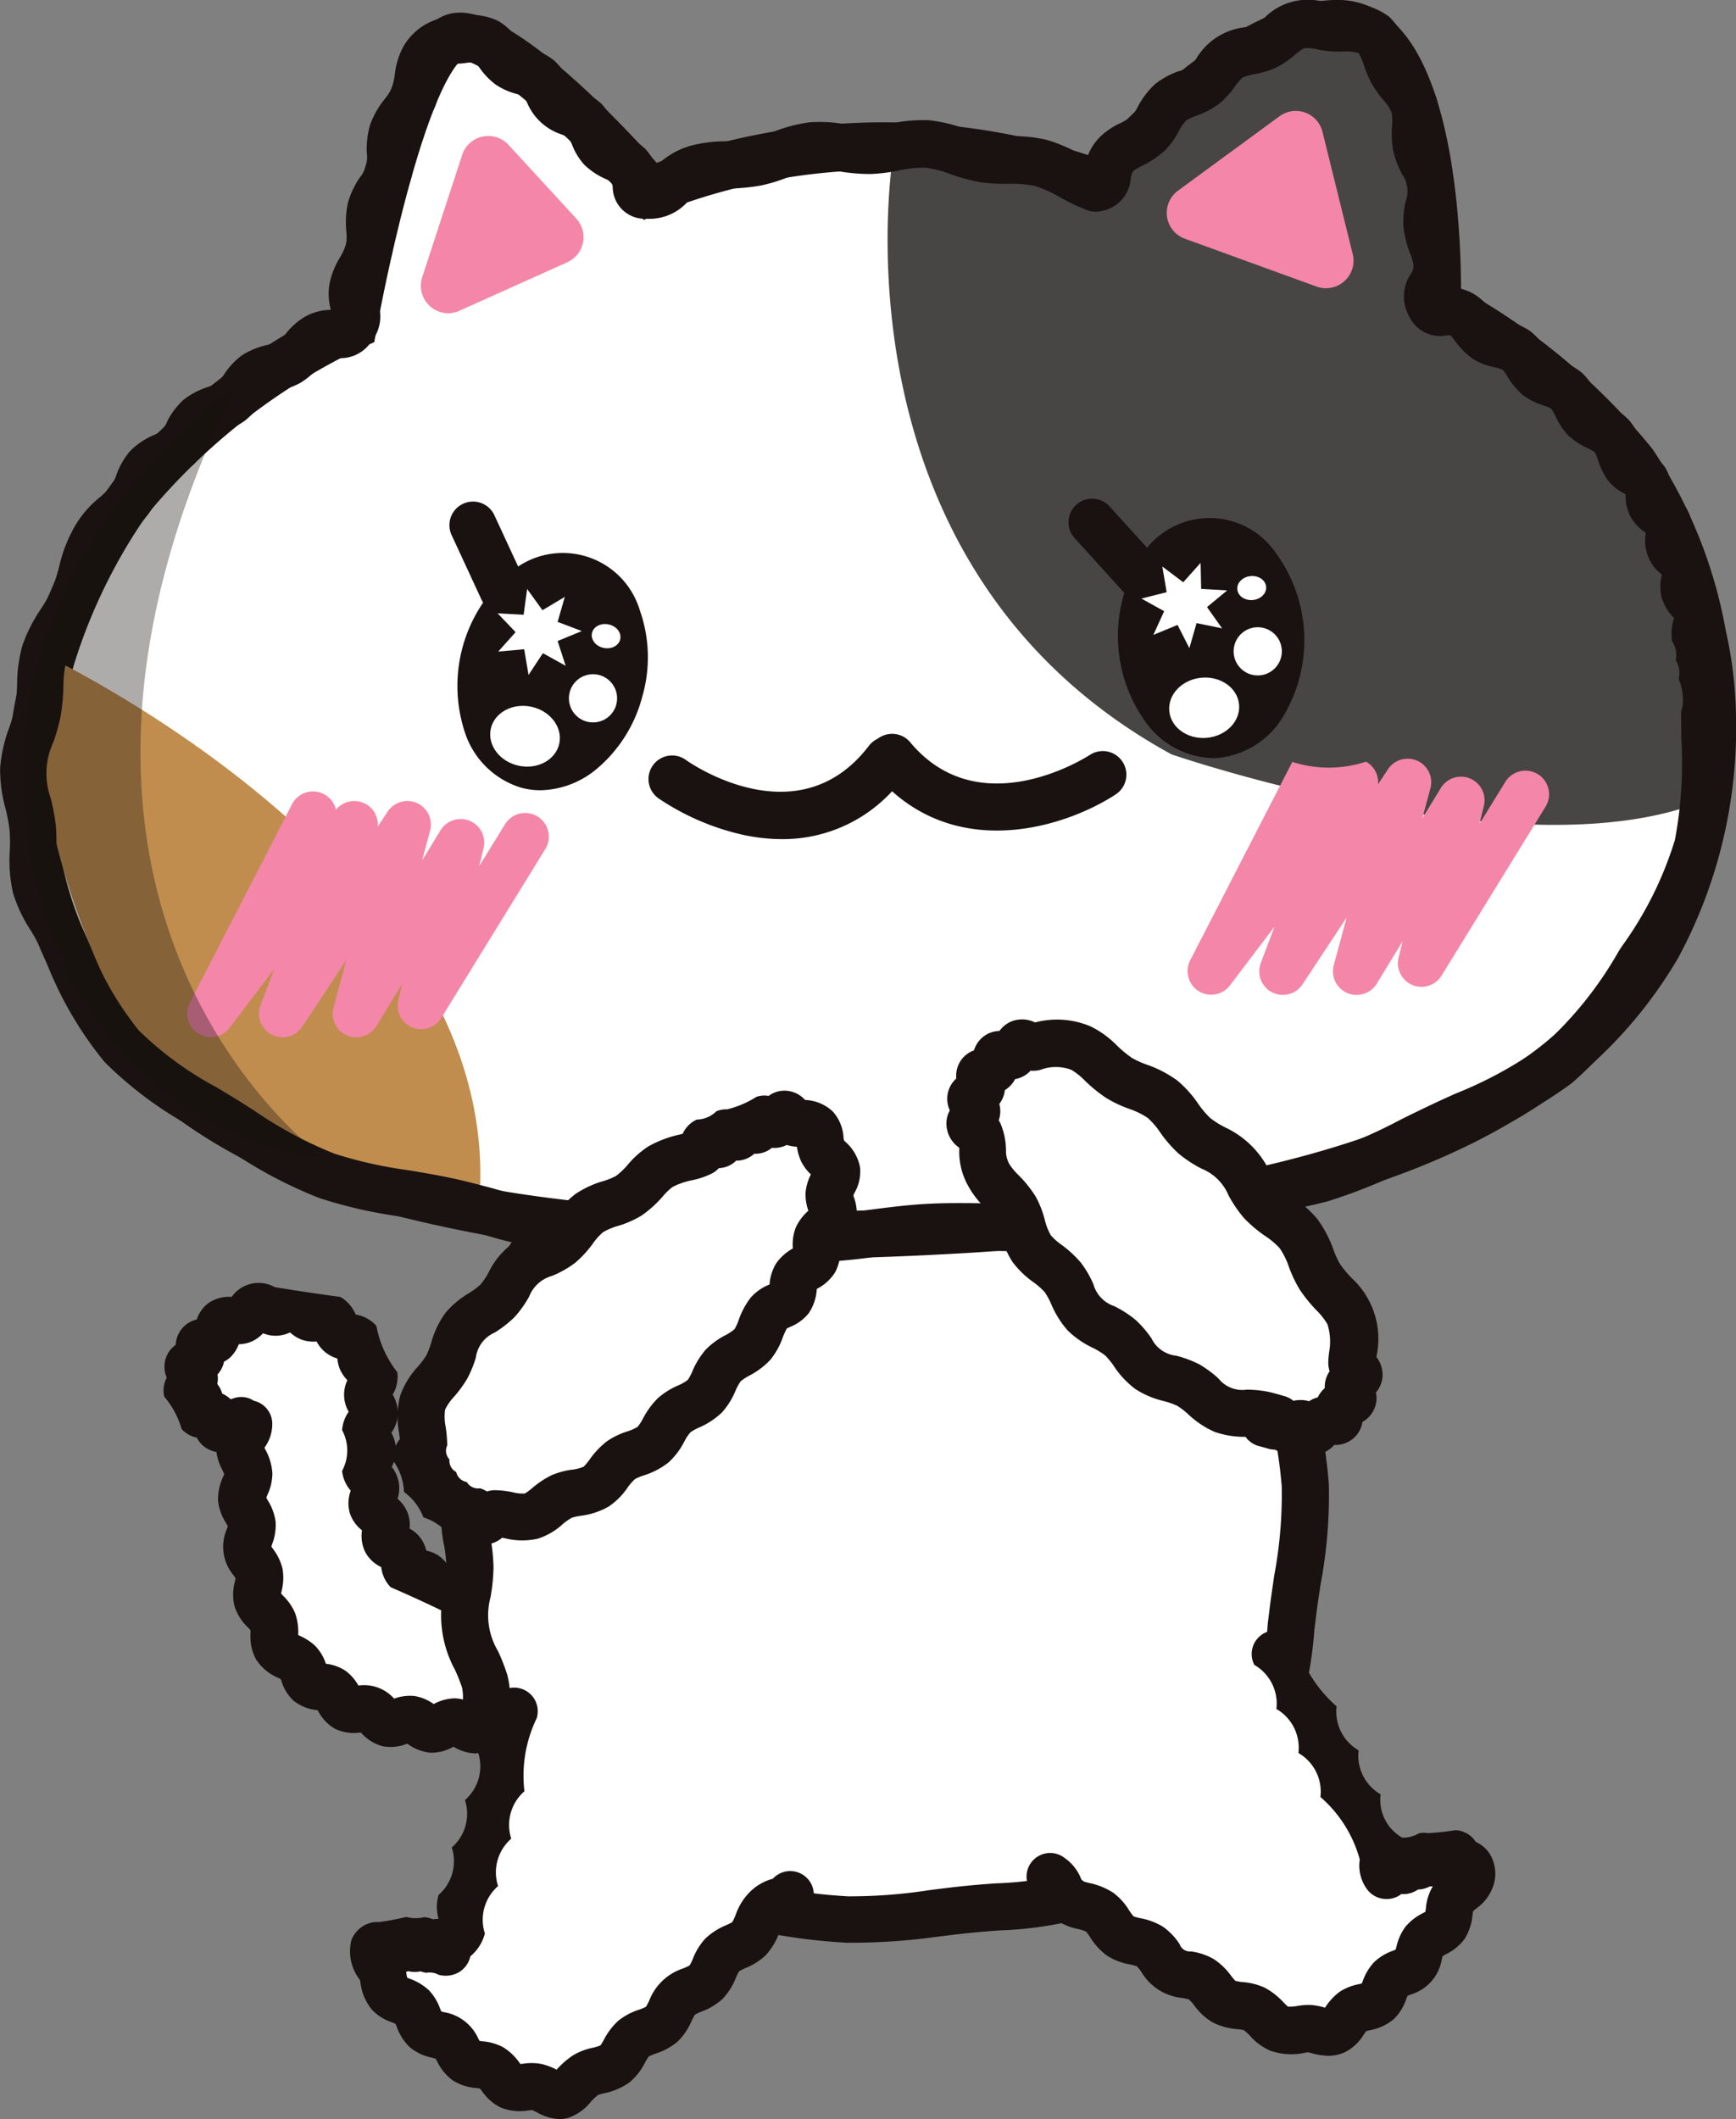 <svg xmlns="http://www.w3.org/2000/svg" width="43.06px" height="52.553px" viewBox="0 0 43.06 52.553"><rect x="0" y="0" width="43.06" height="52.553" fill="#808080" stroke="none"/><defs><style>.a{fill:#fff;}.b,.h{fill:#191210;}.c{fill:#c08d4e;}.d{fill:#474645;}.e{fill:#f486a9;}.f,.g{fill:none;stroke-linecap:round;stroke-linejoin:round;stroke-width:12px;}.f{stroke:#1a1311;}.g{stroke:#191210;}.h{opacity:0.35;}</style></defs><g transform="translate(-50.925 -69.732)"><g transform="translate(54.977 101.534)"><g transform="translate(0.585 0.585)"><path class="a" d="M107.278,409.255c-.208.052-.2-.15-.458-.119-.123.015-.253.222-.413.228-.134,0-.276-.19-.427-.2s-.3.171-.448.147-.235-.244-.375-.285-.338.093-.47.032-.158-.3-.278-.38-.35-.018-.455-.121-.046-.331-.133-.452-.321-.133-.388-.267.043-.362-.011-.5-.292-.23-.333-.371.111-.346.085-.491-.24-.283-.253-.43.177-.318.177-.466-.189-.317-.18-.464.215-.3.225-.446-.175-.318-.174-.465.188-.325.165-.471-.248-.243-.313-.384.023-.359-.077-.479-.336-.076-.457-.171-.133-.335-.267-.407-.344.048-.488,0-.239-.273-.387-.3-.309.16-.459.163-.32-.171-.467-.138-.223.263-.363.325-.358-.035-.484.055-.1.328-.212.44c-.073.075-.284.022-.34.094s.044.272,0,.352-.268.106-.3.193.143.23.139.322-.186.218-.164.31.241.118.287.2-.052.279.012.351.273,0,.347.057.071.282.15.319c.121.057.237-.1.293-.121.01,0,.08.179.089.176s-.04-.192-.031-.195.08.179.09.176-.04-.192-.031-.2.08.179.089.176-.04-.192-.031-.195.081.179.089.176-.039-.192-.031-.195.082.178.089.176c.028-.009.1-.113.1-.1-.013.312-.2.236-.2.622,0,.18.2.388.207.622.007.195-.178.414-.163.635.013.2.225.394.247.607s-.147.436-.117.645.257.38.3.583-.1.457-.045.655.307.344.381.532c.08.2,0,.478.1.649.113.19.391.236.534.371s.144.4.277.507.407.075.551.173.209.366.365.448.406-.021.576.041.286.3.467.339.382-.122.569-.1.334.231.524.242c.173.01.36-.18.55-.178.173,0,.355.2.545.191.174,0,.349-.2.538-.211" transform="translate(-98.498 -401.996)"/></g><path class="b" d="M100.245,407.676a1.151,1.151,0,0,1-.552-.165l-.008,0a1.09,1.09,0,0,1-.561.147,1.131,1.131,0,0,1-.572-.222l0,0-.014,0a1.08,1.08,0,0,1-.6.062,1.1,1.1,0,0,1-.534-.331l-.01-.01h-.016a1.089,1.089,0,0,1-.623-.092,1.077,1.077,0,0,1-.422-.446l-.009-.016h-.007a1.122,1.122,0,0,1-.58-.226,1.086,1.086,0,0,1-.313-.5l-.017-.045-.058-.029a1.223,1.223,0,0,1-.553-.458,1.184,1.184,0,0,1-.139-.626c0-.03,0-.071,0-.1l-.057-.062a1.263,1.263,0,0,1-.34-.536,1.245,1.245,0,0,1,.01-.609c.005-.025.012-.057.016-.083l-.046-.068a1.1,1.1,0,0,1-.169-1.15c.007-.022.016-.049.023-.073-.012-.023-.029-.052-.041-.074a1.256,1.256,0,0,1-.2-.552,1.314,1.314,0,0,1,.127-.6l.026-.064c-.012-.029-.031-.068-.045-.1a1.3,1.3,0,0,1-.148-.448.722.722,0,0,1-.176-.056.653.653,0,0,1-.31-.3.675.675,0,0,1-.378-.215,2.147,2.147,0,0,0-.43-.8.669.669,0,0,1,.061-.472.684.684,0,0,1-.026-.473.657.657,0,0,1,.249-.342.672.672,0,0,1,.521-.628.826.826,0,0,1,.295-.41.9.9,0,0,1,.572-.15.815.815,0,0,1,1.068-.242,54.742,54.742,0,0,0,1.626.242.9.9,0,0,1,.381.437.867.867,0,0,1,.514.282,2.642,2.642,0,0,0,.519,1.149.877.877,0,0,1-.114.555.924.924,0,0,1,.128.51.885.885,0,0,1-.162.437.923.923,0,0,1,.118.435.878.878,0,0,1-.108.408.921.921,0,0,1,.174.383.877.877,0,0,1-.029.41.92.92,0,0,1,.246.34.869.869,0,0,1,.052.4.832.832,0,0,1,.277.24.856.856,0,0,1,.136.306.824.824,0,0,1,.306.125.849.849,0,0,1,.236.248.832.832,0,0,1,.349.023.852.852,0,0,1,.322.184.834.834,0,0,1,.369-.068.865.865,0,0,1,.378.117.8.8,0,0,1,.357-.142.876.876,0,0,1,.576.116.585.585,0,0,1,.1,1.15.774.774,0,0,1-.522-.041.876.876,0,0,1-.471.167.839.839,0,0,1-.48-.144.861.861,0,0,1-.51.085.84.84,0,0,1-.46-.252,33.7,33.7,0,0,0-1.432-.66.845.845,0,0,1-.235-.5.863.863,0,0,1-.4-.379.916.916,0,0,1-.077-.534.891.891,0,0,1-.306-.437.91.91,0,0,1,.026-.545.894.894,0,0,1-.214-.49,1.063,1.063,0,0,0,0-1.012.905.905,0,0,1,.164-.455.84.84,0,0,1-.033-.783.911.911,0,0,1-.176-.253.864.864,0,0,1-.072-.284.879.879,0,0,1-.292-.15.863.863,0,0,1-.223-.273.876.876,0,0,1-.357-.04.866.866,0,0,1-.3-.184.874.874,0,0,1-.34.082.849.849,0,0,1-.332-.061.878.878,0,0,1-.272.2.854.854,0,0,1-.329.072.885.885,0,0,1-.187.3.678.678,0,0,1-.179.132.66.66,0,0,1-.07.19.694.694,0,0,1-.091.127.672.672,0,0,1,.007.13.7.7,0,0,1-.013.108.684.684,0,0,1,.123.238.667.667,0,0,1,.142.083.688.688,0,0,1,.065.056l.018-.006.03-.008.028-.01a.563.563,0,0,1,.5.062.569.569,0,0,1,.078.023.587.587,0,0,1,.379.573.984.984,0,0,1-.193.567l.023.048a1.4,1.4,0,0,1,.173.584,1.266,1.266,0,0,1-.121.534c-.009.022-.021.05-.03.075l.031.056a1.335,1.335,0,0,1,.2.538,1.306,1.306,0,0,1-.084.552l-.021.065.038.055a1.324,1.324,0,0,1,.24.5,1.341,1.341,0,0,1-.026.555c0,.017-.008.037-.011.056l.045.049a1.333,1.333,0,0,1,.3.428,1.421,1.421,0,0,1,.081.522c0,.009,0,.019,0,.029l.044.022a1.42,1.42,0,0,1,.365.236,1.142,1.142,0,0,1,.276.455,1.107,1.107,0,0,1,.479.168,1.14,1.14,0,0,1,.328.372.993.993,0,0,1,.886.325,1.141,1.141,0,0,1,.5-.066,1.121,1.121,0,0,1,.481.2,1.148,1.148,0,0,1,.518-.142h.008a1.116,1.116,0,0,1,.522.159,1.141,1.141,0,0,1,.534-.178.585.585,0,0,1,.1,1.164l-.064.036a1.106,1.106,0,0,1-.54.18Zm-2.161-1.317ZM97.192,406Zm-.644-.441h0Zm-.146-.125Zm-.575-.611Zm4.986-1.424h0Zm-.785-.073Zm-5.744-.027h0Zm.845-.8ZM94.1,402.01h0Zm.918-.628Zm1.491-3.943Zm-.682-.3Z" transform="translate(-92.496 -395.993)"/></g><g transform="translate(61.872 97.031)"><g transform="translate(0.585 0.585)"><path class="a" d="M172.292,355.8c-.315.645-.417.411-.76,1.231-.159.379-.158.9-.348,1.405-.157.417-.5.806-.663,1.287-.145.436-.1.953-.239,1.428-.129.45-.441.865-.552,1.339s-.016.971-.1,1.444-.343.921-.391,1.394.118.972.115,1.443a12.2,12.2,0,0,0-.117,1.443,8.087,8.087,0,0,0,.48,1.363c.086.282,0,.62.114.879s.419.442.558.688.136.6.3.833.5.343.691.555.258.563.465.755.564.238.787.408c.238.182.366.505.6.652.259.161.607.13.85.249.284.138.479.429.724.512a2.612,2.612,0,0,0,.879,0c.877.058,1.912.344,3.031.384a23.756,23.756,0,0,0,3.039-.266,12.555,12.555,0,0,0,3.016-.444,7.787,7.787,0,0,0,2.515-1.694,7.072,7.072,0,0,0,1.908-2.353,11.21,11.21,0,0,0,.6-2.987,16.332,16.332,0,0,0,.3-3.034c-.043-.929-.342-1.917-.515-3.009-.148-.932-.155-1.965-.408-3.025-.221-.93-.673-1.86-.981-2.894" transform="translate(-169.226 -355.79)"/></g><path class="b" d="M173.533,370.667q-.125,0-.25,0a14.419,14.419,0,0,1-1.874-.224c-.422-.07-.821-.137-1.175-.16a1.225,1.225,0,0,0-.145.016,1.874,1.874,0,0,1-.883-.046,1.654,1.654,0,0,1-.56-.362.608.608,0,0,0-.452-.228,1.844,1.844,0,0,1-.684-.228,1.765,1.765,0,0,1-.474-.479.574.574,0,0,0-.39-.3,1.82,1.82,0,0,1-.613-.346,1.777,1.777,0,0,1-.378-.567.575.575,0,0,0-.323-.369,1.8,1.8,0,0,1-.533-.461,1.771,1.771,0,0,1-.258-.638.579.579,0,0,0-.238-.426,1.8,1.8,0,0,1-.425-.567,1.765,1.765,0,0,1-.114-.679,1.236,1.236,0,0,0-.022-.259,4.289,4.289,0,0,0-.177-.446,2.826,2.826,0,0,1-.27-1.993,3.889,3.889,0,0,0,.058-.542,3.7,3.7,0,0,0-.055-.538,3,3,0,0,1,.178-1.854,2.411,2.411,0,0,0,.193-1.119,3.92,3.92,0,0,1,.075-.9,3.97,3.97,0,0,1,.336-.847,3.348,3.348,0,0,0,.223-.518,3.522,3.522,0,0,0,.094-.6,3.841,3.841,0,0,1,.152-.85,4.132,4.132,0,0,1,.417-.835,3.172,3.172,0,0,0,.253-.473,3.837,3.837,0,0,0,.16-.663,3.621,3.621,0,0,1,.2-.762,2.739,2.739,0,0,1,.523-.878,1.4,1.4,0,0,0,.251-.383.585.585,0,0,1,1.051.513,2.528,2.528,0,0,1-.423.642,1.631,1.631,0,0,0-.323.558,2.8,2.8,0,0,0-.124.518,4.815,4.815,0,0,1-.216.867,4.05,4.05,0,0,1-.347.667,3.15,3.15,0,0,0-.309.6,2.967,2.967,0,0,0-.1.6,4.515,4.515,0,0,1-.134.807,4.252,4.252,0,0,1-.3.713,3,3,0,0,0-.247.6,2.962,2.962,0,0,0-.044.636,3.5,3.5,0,0,1-.261,1.507,1.91,1.91,0,0,0-.123,1.291,4.6,4.6,0,0,1,.068.717,4.829,4.829,0,0,1-.072.711,1.735,1.735,0,0,0,.185,1.347,5.172,5.172,0,0,1,.225.574,2.08,2.08,0,0,1,.072.573,1.189,1.189,0,0,0,.02.247,1.1,1.1,0,0,0,.174.2,1.985,1.985,0,0,1,.355.433,2.078,2.078,0,0,1,.194.544,1.186,1.186,0,0,0,.073.237,1.1,1.1,0,0,0,.212.156,1.977,1.977,0,0,1,.441.351,2.064,2.064,0,0,1,.3.5,1.207,1.207,0,0,0,.12.216,1.081,1.081,0,0,0,.242.114,1.951,1.951,0,0,1,.5.258,2.084,2.084,0,0,1,.4.435,1.238,1.238,0,0,0,.154.185,1.049,1.049,0,0,0,.271.069,1.919,1.919,0,0,1,.526.15,2.221,2.221,0,0,1,.489.348,1.384,1.384,0,0,0,.173.138.9.9,0,0,0,.345-.008,1.847,1.847,0,0,1,.378-.024c.412.027.839.1,1.29.174a13.313,13.313,0,0,0,1.723.209,12.755,12.755,0,0,0,2.012-.152c.309-.039.629-.08.949-.111.232-.023.467-.041.694-.058a8.4,8.4,0,0,0,2.182-.354,7.275,7.275,0,0,0,2.32-1.577,6.583,6.583,0,0,0,1.766-2.157,8.654,8.654,0,0,0,.492-2.357c.019-.154.038-.31.058-.468.03-.233.066-.465.1-.71a10.839,10.839,0,0,0,.188-2.222,11.321,11.321,0,0,0-.274-1.723c-.082-.391-.167-.8-.234-1.221-.06-.375-.1-.75-.134-1.147a13.46,13.46,0,0,0-.265-1.835,12.875,12.875,0,0,0-.5-1.5c-.163-.434-.332-.882-.474-1.36a.585.585,0,0,1,1.121-.334c.13.438.292.867.448,1.282a13.735,13.735,0,0,1,.541,1.643,14.362,14.362,0,0,1,.291,1.993c.037.379.071.737.125,1.076.063.4.145.788.224,1.165a12.149,12.149,0,0,1,.3,1.909,11.937,11.937,0,0,1-.2,2.457c-.037.237-.072.461-.1.679-.02.156-.039.31-.058.461a9.569,9.569,0,0,1-.583,2.688,7.628,7.628,0,0,1-2.05,2.55,8.379,8.379,0,0,1-2.71,1.811,9.387,9.387,0,0,1-2.488.419c-.221.017-.449.034-.669.056-.3.03-.614.069-.916.108A15.658,15.658,0,0,1,173.533,370.667Z" transform="translate(-163.227 -349.787)"/></g><g transform="translate(59.588 110.175)"><g transform="translate(16.814)"><g transform="translate(0.585 0.585)"><path class="a" d="M318.293,496.154c.3.226.116.33.494.6.176.127.5.116.728.278.192.135.29.44.51.59.2.137.52.117.735.26s.313.439.527.575.531.1.744.234.34.43.553.55c.229.129.544.077.758.184.245.123.4.406.609.489a1.987,1.987,0,0,0,.768,0c.182.011.42.147.638.05.173-.077.259-.353.445-.483.162-.113.447-.09.611-.233s.173-.419.323-.571.431-.168.569-.324.124-.444.25-.606.415-.223.529-.388c.127-.184.075-.465.17-.632.12-.21.389-.322.445-.485.1-.3-.019-.438-.215-.46-.062-.007-.109-.206-.171-.209s-.127.192-.188.194-.137-.189-.2-.183-.1.207-.162.216-.159-.171-.219-.158-.078.217-.136.233-.178-.153-.234-.135-.059.225-.112.245-.2-.132-.246-.111c-.107.047-.16.3-.211.222-.166-.255.032-.369-.1-.642s-.311-.185-.447-.458.038-.36-.1-.633-.311-.186-.447-.458.038-.36-.1-.633-.311-.186-.447-.459.038-.36-.1-.633-.311-.186-.448-.459.038-.36-.1-.634-.311-.186-.448-.459" transform="translate(-318.293 -490.635)"/></g><path class="b" d="M319.77,495.173a1.631,1.631,0,0,1-.419-.065l-.082-.02c-.023,0-.071.009-.107.014a1.58,1.58,0,0,1-.839-.056,1.431,1.431,0,0,1-.5-.367,1.033,1.033,0,0,0-.159-.144c-.019-.006-.1-.017-.159-.023a1.619,1.619,0,0,1-.624-.175,1.543,1.543,0,0,1-.447-.418,1.145,1.145,0,0,0-.125-.143,1.583,1.583,0,0,0-.169-.037,1.331,1.331,0,0,1-1.014-.646,1.2,1.2,0,0,0-.111-.141,1.543,1.543,0,0,0-.177-.046,1.553,1.553,0,0,1-.56-.214,1.657,1.657,0,0,1-.428-.469,1.531,1.531,0,0,0-.094-.13,1.12,1.12,0,0,0-.209-.066,1.462,1.462,0,0,1-.518-.212,1.269,1.269,0,0,1-.478-.578l-.007-.017-.018-.014a.585.585,0,1,1,.7-.937,1.135,1.135,0,0,1,.4.5c0,.011.009.021.015.033a.433.433,0,0,0,.058.048c.028.011.091.027.137.038a1.742,1.742,0,0,1,.6.246,1.541,1.541,0,0,1,.384.427,1.239,1.239,0,0,0,.116.156,1.464,1.464,0,0,0,.162.043,1.632,1.632,0,0,1,.569.215,1.592,1.592,0,0,1,.408.428.267.267,0,0,0,.284.181,1.6,1.6,0,0,1,.559.188,1.637,1.637,0,0,1,.432.414,1.427,1.427,0,0,0,.11.129,1.357,1.357,0,0,0,.187.031,1.591,1.591,0,0,1,.542.139,1.761,1.761,0,0,1,.468.368c.032.033.079.08.106.1a.89.89,0,0,0,.231-.016,1.67,1.67,0,0,1,.344-.024,1.577,1.577,0,0,1,.305.056l.043.011,0-.006a1.473,1.473,0,0,1,.36-.389,1.322,1.322,0,0,1,.48-.189l.068-.016.021-.052a1.348,1.348,0,0,1,.285-.478,1.323,1.323,0,0,1,.473-.285l.061-.025c.006-.022.013-.046.018-.065a1.316,1.316,0,0,1,.223-.5,1.355,1.355,0,0,1,.447-.346l.051-.028c0-.025.008-.054.01-.077a1.288,1.288,0,0,1,.142-.5q.015-.027.032-.052a.539.539,0,0,1-.075,0,.621.621,0,0,1-.141.056.634.634,0,0,1-.154.022.625.625,0,0,1-.138.072.618.618,0,0,1-.274.039.583.583,0,0,1-.345.124.6.6,0,0,1-.532-.28.985.985,0,0,1-.154-.7,3.147,3.147,0,0,0-.976-1.55,1.107,1.107,0,0,0-.546-1.091,1.108,1.108,0,0,0-.546-1.092,1.109,1.109,0,0,0-.547-1.093.585.585,0,0,1,1.038-.54l.009.006a3.271,3.271,0,0,0,.993,1.562,1.108,1.108,0,0,0,.546,1.091,1.107,1.107,0,0,0,.546,1.091,1.078,1.078,0,0,0,.538,1.075.786.786,0,0,0,.408-.107.6.6,0,0,1,.227-.006,6.039,6.039,0,0,0,.684-.074.638.638,0,0,1,.505.292.811.811,0,0,1,.351.306.947.947,0,0,1,.058.846,1.106,1.106,0,0,1-.38.485c-.03.025-.072.06-.1.085,0,.023-.008.054-.011.078a1.314,1.314,0,0,1-.2.61,1.239,1.239,0,0,1-.463.376l-.078.044c-.007.024-.015.054-.021.077a1.094,1.094,0,0,1-.773.878l-.076.031c-.011.024-.023.056-.033.08a1.239,1.239,0,0,1-.325.512,1.29,1.29,0,0,1-.585.263l-.081.02c-.019.024-.046.062-.065.089a1.151,1.151,0,0,1-.47.437A.994.994,0,0,1,319.77,495.173Zm.918-.6Zm-1.914-.6Zm1.8-.529Zm.077-.07Zm.835-.847Zm.681-.872Zm-9.615-.424Zm1.138-.375Zm9.444-1.061h0Z" transform="translate(-312.293 -484.633)"/></g><g transform="translate(0 1.417)"><g transform="translate(0.585 0.585)"><path class="a" d="M156.174,509.7c-.253.28-.337.082-.656.422-.149.158-.183.478-.379.681-.163.169-.479.215-.666.4-.171.173-.212.49-.4.672s-.494.21-.678.385-.236.489-.42.657-.509.195-.7.354-.274.483-.463.629c-.217.168-.536.156-.727.277-.258.163-.412.455-.6.5s-.389-.154-.622-.208c-.185-.043-.445.071-.652-.02-.181-.08-.279-.35-.468-.459s-.457-.048-.633-.168-.227-.4-.392-.525-.453-.111-.608-.245-.186-.427-.329-.567c-.16-.156-.446-.176-.572-.321-.158-.183-.127-.467-.213-.615-.16-.277-.293-.521-.105-.581.06-.019.172.152.232.138s.084-.218.144-.228.15.175.211.168.112-.2.173-.208.129.191.189.192.134-.191.194-.187.109.2.168.211.156-.176.212-.167.094.215.145.227c.114.025.076,0,.111-.086.114-.282.266-.231.348-.525s-.106-.346-.024-.64.27-.242.351-.535-.106-.346-.024-.64.27-.242.351-.535-.106-.346-.024-.64.27-.242.351-.535-.106-.346-.024-.64.27-.242.352-.536-.106-.347-.024-.641" transform="translate(-145.806 -505.166)"/></g><path class="b" d="M145.019,509.858a1.227,1.227,0,0,1-.557-.165c-.038-.019-.092-.046-.125-.059l-.088.009a1.274,1.274,0,0,1-.686-.07,1.209,1.209,0,0,1-.463-.4c-.017-.023-.041-.053-.059-.074l-.08-.011a1.273,1.273,0,0,1-.591-.19,1.259,1.259,0,0,1-.386-.467c-.012-.021-.027-.049-.041-.072l-.081-.022a1.256,1.256,0,0,1-.546-.251,1.284,1.284,0,0,1-.337-.52c-.009-.021-.02-.049-.03-.071-.027-.012-.064-.027-.091-.038a1.2,1.2,0,0,1-.5-.319,1.316,1.316,0,0,1-.277-.656c0-.024-.011-.056-.015-.076a1.147,1.147,0,0,1-.211-.986A.707.707,0,0,1,140.3,505a.617.617,0,0,1,.237-.028,6.193,6.193,0,0,0,.677-.128.9.9,0,0,0,.446.006.615.615,0,0,1,.216.054.6.6,0,0,1,.142-.011,1.053,1.053,0,0,1,0-.595,1.107,1.107,0,0,0,.327-1.176,1.108,1.108,0,0,0,.327-1.176,1.107,1.107,0,0,0,.327-1.176,1.109,1.109,0,0,0,.327-1.177.585.585,0,0,1,1.132.3l0,.01a3.27,3.27,0,0,0-.311,1.825,1.107,1.107,0,0,0-.327,1.175,1.108,1.108,0,0,0-.327,1.176,1.107,1.107,0,0,0-.327,1.175,1.087,1.087,0,0,1-.334.545c-.009.008-.019.017-.028.027a.61.61,0,0,1-.266.38.663.663,0,0,1-.52.073.455.455,0,0,0-.3-.05.63.63,0,0,1-.149-.036.556.556,0,0,1-.152.016.631.631,0,0,1-.15-.02c-.018.006-.036.012-.056.017l.012.06c0,.026.011.059.018.087l.045.018a1.393,1.393,0,0,1,.489.289,1.3,1.3,0,0,1,.282.462c.008.02.018.045.028.067l.061.016a1.134,1.134,0,0,1,.858.659l.031.055.068.009a1.317,1.317,0,0,1,.518.149,1.385,1.385,0,0,1,.4.379l.027.035.068-.007a1.326,1.326,0,0,1,.464.009,1.628,1.628,0,0,1,.365.139,2.121,2.121,0,0,1,.413-.359,1.584,1.584,0,0,1,.482-.184,1.207,1.207,0,0,0,.193-.059,1.571,1.571,0,0,0,.084-.138,1.674,1.674,0,0,1,.363-.477,1.6,1.6,0,0,1,.511-.271,1.337,1.337,0,0,0,.169-.07,1.429,1.429,0,0,0,.082-.154,1.354,1.354,0,0,1,.845-.8,1.432,1.432,0,0,0,.157-.073,1.307,1.307,0,0,0,.082-.166,1.571,1.571,0,0,1,.308-.5,1.681,1.681,0,0,1,.523-.335,1.562,1.562,0,0,0,.143-.071,1.119,1.119,0,0,0,.093-.2,1.478,1.478,0,0,1,.275-.474,1.286,1.286,0,0,1,.624-.4l.013,0,.012-.013a.585.585,0,0,1,.867.785,1.115,1.115,0,0,1-.557.352.349.349,0,0,0-.036.011h0a.445.445,0,0,0-.059.054c-.014.026-.039.086-.057.13a1.711,1.711,0,0,1-.338.569,1.525,1.525,0,0,1-.494.317,1.2,1.2,0,0,0-.175.09,1.417,1.417,0,0,0-.074.152,1.6,1.6,0,0,1-.332.528,1.57,1.57,0,0,1-.521.315,1.173,1.173,0,0,0-.168.08,1.657,1.657,0,0,0-.081.156,1.564,1.564,0,0,1-.345.508,1.586,1.586,0,0,1-.552.3,1.239,1.239,0,0,0-.162.068,1.373,1.373,0,0,0-.1.162,1.5,1.5,0,0,1-.379.481,1.621,1.621,0,0,1-.631.271,1.5,1.5,0,0,0-.147.041,1.3,1.3,0,0,0-.186.175,1.217,1.217,0,0,1-.575.4A.8.8,0,0,1,145.019,509.858Zm-.18-1.12Zm.253-.041Zm-2.025-.736Zm-.082-.056Zm-.875-.674Zm8.43-2.146Zm-.242-1.173Z" transform="translate(-139.802 -499.165)"/></g></g><g transform="translate(50.925 69.732)"><g transform="translate(0.624 0.591)"><path class="a" d="M99.026,92.924c0-.084.193-.171.19-.251s-.2-.156-.208-.236.181-.182.173-.263-.212-.141-.223-.222.17-.191.157-.273-.219-.128-.234-.21.162-.2.147-.278-.222-.123-.239-.206c-.036-.185.113-.415.067-.608s-.282-.323-.335-.511.078-.427.018-.611-.308-.3-.376-.482.039-.435-.038-.61-.338-.271-.425-.44-.015-.44-.114-.6-.374-.218-.488-.367c-.162-.211-.18-.539-.354-.735s-.5-.258-.686-.442-.251-.513-.444-.685-.531-.2-.731-.362c-.215-.172-.308-.488-.511-.636-.228-.166-.558-.157-.762-.291-.25-.165-.373-.471-.567-.586-.425-.253-.654.1-.829-.258-.218-.443.194-.437.173-1.033-.01-.288-.222-.612-.251-.974-.025-.312.136-.664.091-1-.042-.322-.288-.619-.353-.942s.042-.7-.054-1.005c-.1-.331-.405-.566-.549-.84-.167-.317-.214-.705-.444-.9a1.473,1.473,0,0,0-.966-.18,3.135,3.135,0,0,0-.93-.062c-.283.08-.5.376-.784.515-.268.132-.631.116-.893.284s-.4.5-.638.688-.609.234-.834.43c-.242.21-.338.564-.546.763-.246.236-.6.321-.786.513-.385.405-.076.773-.529.843-.458-.168-.9-.5-1.347-.617-.472-.125-.978-.033-1.432-.108-.483-.08-.932-.328-1.39-.362-.492-.036-.972.148-1.427.156-.5.009-.985-.154-1.432-.106a13.473,13.473,0,0,0-1.378.4c-.529.1-1.039.033-1.428.147-.851.25-.6.668-1.311.668-.386,0-.127-.391-.446-.736-.152-.164-.473-.22-.672-.425-.169-.174-.214-.5-.406-.685s-.5-.214-.694-.39-.257-.494-.451-.657-.528-.18-.727-.324c-.227-.164-.343-.471-.547-.579a1.424,1.424,0,0,0-.773-.046.906.906,0,0,0-.8.462,9.682,9.682,0,0,0-.257.968c-.116.284-.411.528-.518.854-.1.3-.008.677-.1,1s-.362.586-.44.9c-.083.33.03.7-.038,1-.08.354-.341.638-.4.917-.121.583.274.642-.014,1.039-.257.355-.427-.012-.91.25-.22.119-.38.434-.663.607-.231.141-.584.136-.843.312-.23.157-.355.486-.6.671-.225.171-.577.2-.806.4s-.305.526-.521.733-.553.273-.753.492-.237.563-.42.8c-.451.573-.514.34-.953,1.115-.207.366-.26.892-.479,1.391a11.926,11.926,0,0,0-.695,1.3,13.5,13.5,0,0,0-.164,1.462,10.462,10.462,0,0,0-.362,1.426,10.567,10.567,0,0,0,.233,1.452,9.126,9.126,0,0,0,.07,1.469,10.318,10.318,0,0,0,.664,1.313,9.38,9.38,0,0,0,1.469,2.63,10.8,10.8,0,0,0,2.451,1.758,14.334,14.334,0,0,0,2.641,1.462,23.28,23.28,0,0,0,2.959.623,29.682,29.682,0,0,0,2.95.663c.955.107,1.973-.012,3.025.033.966.041,1.969.251,3.015.242.972-.009,1.972-.234,3.013-.285,1.121-.055,2.22.06,3.263-.046,1.124-.114,2.175-.452,3.2-.632,1.121-.2,2.225-.245,3.219-.528a20,20,0,0,0,2.987-1.3,14.065,14.065,0,0,0,2.877-1.526A9.982,9.982,0,0,0,97.4,99.08a9.752,9.752,0,0,0,1.45-2.9A13.679,13.679,0,0,0,99.026,92.924Z" transform="translate(-57.326 -75.791)"/></g><path class="b" d="M72.124,100.948a35.937,35.937,0,0,1-10.8-1.362c-3.824-1.22-6.415-3.328-7.7-6.266a10.756,10.756,0,0,1-.1-8.08A13.735,13.735,0,0,1,55.391,81.7a16.487,16.487,0,0,1,5.453-4.3c.112-.589.387-1.952.766-3.335.967-3.536,1.754-4.016,2.4-4.02h.006c1.377,0,3.816,2.544,4.874,3.726a16.244,16.244,0,0,1,10.789-.163,20.183,20.183,0,0,1,1.8-1.765c1.657-1.423,3.12-2.129,4.344-2.112a2.014,2.014,0,0,1,1.453.663c1.433,1.493,1.562,5.252,1.564,6.5a16.062,16.062,0,0,1,4.749,3.973,11.8,11.8,0,0,1,1.82,4.513,10.131,10.131,0,0,1,.251,2.069h0a12.015,12.015,0,0,1-1.426,6.025,11.1,11.1,0,0,1-4.1,4.06c-3.216,1.913-7.905,3-14.334,3.314Q73.872,100.948,72.124,100.948ZM64.05,71.219c-.106.077-.631.584-1.379,3.407-.44,1.659-.728,3.266-.731,3.282l-.055.309-.287.125a15.589,15.589,0,0,0-5.287,4.081c-.039.05-3.939,5.133-1.621,10.428,1.162,2.654,3.447,4.492,6.986,5.621,3.484,1.111,8.085,1.508,14.067,1.213,6.233-.307,10.745-1.338,13.794-3.151a9.713,9.713,0,0,0,4.952-9.075h0a9.038,9.038,0,0,0-.228-1.848,10.3,10.3,0,0,0-1.6-4.027,15.245,15.245,0,0,0-4.668-3.81l-.333-.165.008-.372c.029-1.289-.135-4.885-1.235-6.03a.863.863,0,0,0-.629-.3h-.034c-1.9,0-4.584,2.714-5.464,3.767l-.264.315-.386-.141A15.1,15.1,0,0,0,68.972,75l-.4.187-.289-.332C66.779,73.13,64.746,71.284,64.05,71.219Z" transform="translate(-52.601 -69.732)"/><path class="c" d="M60.789,236.044s11.73,5.493,10.819,13.826a14.818,14.818,0,0,0-4.077-1s-3.282-1.341-4.087-2.646S60.191,240.32,60.789,236.044Z" transform="translate(-59.744 -219.833)"/><path class="d" d="M276.933,81.632s-1.721,10.16,6.9,14.877c0,0,8.752,3.016,13.255,1.129l.257-1.87s-.953-6.705-5.009-9.2c-2.028-1.25-2.142-1.394-1.749-1.227s1.294.648,1.294.648l-1.687-.815s-.645-5.844-1.259-6.305-3.938-.345-6.57,3.515A7.317,7.317,0,0,0,276.933,81.632Z" transform="translate(-254.777 -77.802)"/><path class="b" d="M70.919,101.072a15.3,15.3,0,0,1-1.765-.132c-.42-.048-.817-.094-1.2-.11-.425-.018-.858-.008-1.276,0a10.278,10.278,0,0,1-3.8-.462c-.347-.092-.675-.18-1-.248-.342-.072-.689-.13-1.025-.186a11.446,11.446,0,0,1-2.012-.46,11.084,11.084,0,0,1-2.235-1.19c-.173-.11-.344-.22-.514-.324-.13-.08-.259-.158-.389-.236a9.368,9.368,0,0,1-2.19-1.629,9.1,9.1,0,0,1-1.479-2.576l-.092-.211a4.477,4.477,0,0,0-.261-.479,3.558,3.558,0,0,1-.433-.919,3.66,3.66,0,0,1-.08-1.059,4.072,4.072,0,0,0-.006-.5,4.431,4.431,0,0,0-.1-.534,3.611,3.611,0,0,1-.134-1.005,3.719,3.719,0,0,1,.229-1.011,3.916,3.916,0,0,0,.142-.494,4.3,4.3,0,0,0,.05-.569,3.691,3.691,0,0,1,.131-.962,3.884,3.884,0,0,1,.465-.918,3.6,3.6,0,0,0,.251-.439,4.635,4.635,0,0,0,.2-.617,3.6,3.6,0,0,1,.3-.828,2.586,2.586,0,0,1,.676-.853,1.86,1.86,0,0,0,.326-.335,1.225,1.225,0,0,0,.114-.241,1.852,1.852,0,0,1,.334-.587,1.881,1.881,0,0,1,.562-.391.571.571,0,0,0,.366-.355,1.857,1.857,0,0,1,.4-.529,1.9,1.9,0,0,1,.606-.32,1.241,1.241,0,0,0,.226-.1,1.22,1.22,0,0,0,.18-.217,1.836,1.836,0,0,1,.443-.471,1.951,1.951,0,0,1,.65-.261,1.316,1.316,0,0,0,.217-.067,1.252,1.252,0,0,0,.233-.225,1.705,1.705,0,0,1,.456-.4,1.343,1.343,0,0,1,.646-.173,1.476,1.476,0,0,1-.017-.72,2.06,2.06,0,0,1,.24-.574,1.545,1.545,0,0,0,.161-.355,1.42,1.42,0,0,0,0-.3,2.308,2.308,0,0,1,.04-.707,2.2,2.2,0,0,1,.289-.618.817.817,0,0,0,.179-.631,2.156,2.156,0,0,1,.082-.685,2.257,2.257,0,0,1,.368-.645,1.506,1.506,0,0,0,.163-.248,1.8,1.8,0,0,0,.083-.361,1.85,1.85,0,0,1,.216-.692,1.49,1.49,0,0,1,1.3-.741c.021,0,.072-.006.113-.011a1.528,1.528,0,0,1,.937.125,1.439,1.439,0,0,1,.471.45,1.079,1.079,0,0,0,.146.173,1.436,1.436,0,0,0,.165.058,1.642,1.642,0,0,1,.594.291,1.583,1.583,0,0,1,.372.507,1.177,1.177,0,0,0,.1.168,1.241,1.241,0,0,0,.176.083,1.6,1.6,0,0,1,.53.319,1.654,1.654,0,0,1,.343.542,1.274,1.274,0,0,0,.079.159,1.1,1.1,0,0,0,.2.111,1.507,1.507,0,0,1,.475.318,1.247,1.247,0,0,1,.26.425,1.933,1.933,0,0,1,.9-.521,3.427,3.427,0,0,1,.835-.1,4.255,4.255,0,0,0,.645-.058,3.263,3.263,0,0,0,.47-.152,3.859,3.859,0,0,1,.958-.261,3.612,3.612,0,0,1,.9.05,3.874,3.874,0,0,0,.583.054,3.412,3.412,0,0,0,.515-.069,3.8,3.8,0,0,1,.965-.086,3.622,3.622,0,0,1,.895.214,3.76,3.76,0,0,0,.548.154,3.48,3.48,0,0,0,.523.027,3.754,3.754,0,0,1,.962.093,4.084,4.084,0,0,1,.87.379l.122.065a1.384,1.384,0,0,1,.311-.508,1.846,1.846,0,0,1,.511-.35,1.372,1.372,0,0,0,.293-.182,1.31,1.31,0,0,0,.142-.219,2.056,2.056,0,0,1,.426-.564,1.977,1.977,0,0,1,.594-.326.69.69,0,0,0,.452-.342,1.609,1.609,0,0,1,1.181-.746,1.407,1.407,0,0,0,.264-.071,1.483,1.483,0,0,0,.235-.171,1.509,1.509,0,0,1,1.506-.376,1.726,1.726,0,0,0,.241.034h.154a1.69,1.69,0,0,1,1.181.319,1.728,1.728,0,0,1,.466.786,2.36,2.36,0,0,0,.117.288,1.734,1.734,0,0,0,.168.229,2.146,2.146,0,0,1,.422.708,2.074,2.074,0,0,1,.062.732,1.589,1.589,0,0,0,.006.332,1.556,1.556,0,0,0,.126.307,2.176,2.176,0,0,1,.234.675,2.267,2.267,0,0,1-.049.728,1.477,1.477,0,0,0-.039.3,1.625,1.625,0,0,0,.1.375,2.067,2.067,0,0,1,.148.625,1.475,1.475,0,0,1-.109.638,1.263,1.263,0,0,1,.479.171,1.523,1.523,0,0,1,.416.406,1.02,1.02,0,0,0,.174.195,1.611,1.611,0,0,0,.167.048,1.736,1.736,0,0,1,.617.258,1.61,1.61,0,0,1,.4.472,1.083,1.083,0,0,0,.13.181,1.278,1.278,0,0,0,.177.073,1.666,1.666,0,0,1,.576.309,1.625,1.625,0,0,1,.363.522,1.147,1.147,0,0,0,.1.185,1.211,1.211,0,0,0,.174.1,1.641,1.641,0,0,1,.537.373,1.621,1.621,0,0,1,.3.574c.018.052.044.126.065.168l.06.034a1.182,1.182,0,0,1,.475.407,1.163,1.163,0,0,1,.147.584c0,.013,0,.03,0,.045l.031.024a1.022,1.022,0,0,1,.465,1.05l0,.04.028.027a1.025,1.025,0,0,1,.355,1.082l-.006.035.026.03a1.182,1.182,0,0,1,.3.508,1.08,1.08,0,0,1-.009.5.649.649,0,0,1,.184.605,2.472,2.472,0,0,0,.164.772.771.771,0,0,0,.038.539.669.669,0,0,1-.188.485q0,.191,0,.378a10.992,10.992,0,0,1-.195,2.8,9.882,9.882,0,0,1-1.469,2.992L92.057,94a10.32,10.32,0,0,1-2.145,2.627,10.9,10.9,0,0,1-2.405,1.331c-.2.088-.393.177-.59.269-.235.109-.469.225-.717.348a13.729,13.729,0,0,1-2.356.986,14.038,14.038,0,0,1-2.076.37c-.394.05-.8.1-1.2.172-.382.067-.767.157-1.175.252a16.258,16.258,0,0,1-2.067.386,16.071,16.071,0,0,1-1.877.041c-.464-.008-.945-.016-1.415.007-.453.022-.913.081-1.357.138a14.352,14.352,0,0,1-1.679.148Zm-3.483-1.422c.186,0,.373,0,.563.011.43.018.866.068,1.288.117a13.856,13.856,0,0,0,1.7.124,13.268,13.268,0,0,0,1.541-.139c.467-.06.95-.122,1.448-.146s1.01-.016,1.493-.008a14.825,14.825,0,0,0,1.739-.035,15.35,15.35,0,0,0,1.92-.362c.405-.094.825-.192,1.238-.265s.849-.128,1.257-.18a12.983,12.983,0,0,0,1.9-.334,12.83,12.83,0,0,0,2.158-.909c.243-.121.5-.245.743-.361.2-.094.4-.185.6-.275a10.063,10.063,0,0,0,2.155-1.178,9.3,9.3,0,0,0,1.892-2.347l.081-.126a8.978,8.978,0,0,0,1.317-2.64,10.173,10.173,0,0,0,.16-2.5c0-.2-.005-.4-.006-.6a.643.643,0,0,1,.04-.227,1.413,1.413,0,0,0-.1-.67.583.583,0,0,0-.073-.458.621.621,0,0,0-.09-.474,1.2,1.2,0,0,1,.042-.55l.007-.026-.014-.015a1.218,1.218,0,0,1-.292-.482,1.2,1.2,0,0,1,0-.557l0-.023-.016-.015a1.052,1.052,0,0,1-.381-1l0-.019-.018-.014a1.214,1.214,0,0,1-.367-.4,1.239,1.239,0,0,1-.118-.538s0-.007,0-.01l-.016-.009a1.223,1.223,0,0,1-.412-.323,1.774,1.774,0,0,1-.255-.518,1.176,1.176,0,0,0-.076-.188,1.367,1.367,0,0,0-.177-.1,1.732,1.732,0,0,1-.48-.316,1.772,1.772,0,0,1-.326-.492,1.209,1.209,0,0,0-.1-.174,1.279,1.279,0,0,0-.193-.079,1.7,1.7,0,0,1-.512-.26,1.784,1.784,0,0,1-.385-.466,1.284,1.284,0,0,0-.109-.157,1.183,1.183,0,0,0-.213-.066,1.653,1.653,0,0,1-.521-.2,1.918,1.918,0,0,1-.455-.455c-.033-.043-.078-.1-.1-.124s-.036-.013-.119-.006a.853.853,0,0,1-.923-.489,1,1,0,0,1,.045-1.035.344.344,0,0,0,.068-.236,1.447,1.447,0,0,0-.081-.273,2.588,2.588,0,0,1-.168-.675,2.285,2.285,0,0,1,.055-.612.729.729,0,0,0-.088-.679,2.434,2.434,0,0,1-.22-.584,2.479,2.479,0,0,1-.029-.614,1.315,1.315,0,0,0-.01-.333,1.239,1.239,0,0,0-.216-.324,2.592,2.592,0,0,1-.292-.419,3.308,3.308,0,0,1-.183-.439,1.409,1.409,0,0,0-.126-.293,1.164,1.164,0,0,0-.413-.037c-.06,0-.121,0-.181,0a2.593,2.593,0,0,1-.432-.053,1.041,1.041,0,0,0-.328-.031,1.244,1.244,0,0,0-.226.162,2.361,2.361,0,0,1-.46.316,2.208,2.208,0,0,1-.538.165,1.165,1.165,0,0,0-.3.086,1.18,1.18,0,0,0-.192.221,2.151,2.151,0,0,1-.407.44,2.211,2.211,0,0,1-.548.285,1.218,1.218,0,0,0-.259.122,1.194,1.194,0,0,0-.178.262,2.033,2.033,0,0,1-.347.481,2.324,2.324,0,0,1-.561.375,1.46,1.46,0,0,0-.206.12c-.051.054-.059.087-.079.2a.883.883,0,0,1-.783.813.585.585,0,0,1-.291-.029,5.367,5.367,0,0,1-.677-.32,3.23,3.23,0,0,0-.619-.281,2.788,2.788,0,0,0-.669-.054,4.384,4.384,0,0,1-.71-.043,4.751,4.751,0,0,1-.726-.2,2.732,2.732,0,0,0-.61-.157,2.8,2.8,0,0,0-.672.07,4.313,4.313,0,0,1-.7.087,4.816,4.816,0,0,1-.768-.065,2.73,2.73,0,0,0-.613-.045,2.864,2.864,0,0,0-.672.193,4.144,4.144,0,0,1-.655.2,5.245,5.245,0,0,1-.824.079,2.624,2.624,0,0,0-.552.055.809.809,0,0,0-.437.258,1.277,1.277,0,0,1-1.038.434h0a.793.793,0,0,1-.832-.774.357.357,0,0,0-.035-.14c-.028-.018-.089-.047-.135-.07a1.8,1.8,0,0,1-.536-.356,1.6,1.6,0,0,1-.3-.49,1.1,1.1,0,0,0-.095-.185,1.554,1.554,0,0,0-.165-.075,1.4,1.4,0,0,1-.855-.783,1.2,1.2,0,0,0-.1-.163,1.483,1.483,0,0,0-.186-.066,1.663,1.663,0,0,1-.5-.228,1.858,1.858,0,0,1-.4-.419c-.029-.039-.071-.1-.1-.122a.843.843,0,0,0-.238.008,2.141,2.141,0,0,1-.244.019.325.325,0,0,0-.307.183,1.538,1.538,0,0,0-.059.272,2.783,2.783,0,0,1-.154.611,2.31,2.31,0,0,1-.308.5.719.719,0,0,0-.219.638,1.9,1.9,0,0,1-.351,1.235.749.749,0,0,0-.159.65,2.214,2.214,0,0,1-.029.629,2.509,2.509,0,0,1-.276.658,1.484,1.484,0,0,0-.12.248.357.357,0,0,0,.025.248.988.988,0,0,1-.138,1.015.916.916,0,0,1-.929.4.212.212,0,0,0-.176.025,1.7,1.7,0,0,0-.14.147,2.2,2.2,0,0,1-.5.444,1.881,1.881,0,0,1-.538.2,1.094,1.094,0,0,0-.281.095,1.249,1.249,0,0,0-.154.19,2.074,2.074,0,0,1-.42.463,1.937,1.937,0,0,1-.528.264,1.116,1.116,0,0,0-.253.114,1.186,1.186,0,0,0-.139.215,2.055,2.055,0,0,1-.356.494,2,2,0,0,1-.494.325,1.131,1.131,0,0,0-.233.14,1.171,1.171,0,0,0-.112.236,2.061,2.061,0,0,1-.28.527,3.017,3.017,0,0,1-.5.512,1.49,1.49,0,0,0-.406.53,2.789,2.789,0,0,0-.194.563,5.6,5.6,0,0,1-.258.774,4.5,4.5,0,0,1-.334.595,2.892,2.892,0,0,0-.338.643,2.814,2.814,0,0,0-.078.665,5.225,5.225,0,0,1-.068.728,4.827,4.827,0,0,1-.182.651,1.817,1.817,0,0,0-.066,1.382,5.363,5.363,0,0,1,.127.68,4.958,4.958,0,0,1,.011.651,1.775,1.775,0,0,0,.348,1.346,5.406,5.406,0,0,1,.328.61l.093.213a8.1,8.1,0,0,0,1.274,2.259,8.385,8.385,0,0,0,1.926,1.412l.4.24c.176.108.353.221.532.335a10.175,10.175,0,0,0,2,1.075,10.583,10.583,0,0,0,1.808.406c.348.058.707.118,1.073.195s.712.17,1.059.262a12.629,12.629,0,0,0,1.836.392,12.309,12.309,0,0,0,1.632.031C66.9,99.656,67.167,99.649,67.435,99.649Zm26.36-12.166h0Zm-2.477-5.437Zm-.079-.131ZM86.91,78.07ZM66.1,74.278Z" transform="translate(-50.925 -69.765)"/><g transform="translate(10.44 3.37)"><path class="e" d="M166.023,111.3l-.99,3.031,2.669-1.2Z" transform="translate(-164.351 -110.62)"/><path class="e" d="M158.715,108.7a.682.682,0,0,1-.649-.894l.99-3.031a.682.682,0,0,1,1.151-.25l1.679,1.827a.682.682,0,0,1-.222,1.084l-2.669,1.2A.681.681,0,0,1,158.715,108.7Zm1.276-2.393-.148.453.4-.18Z" transform="translate(-158.033 -104.302)"/></g><g transform="translate(28.94 2.752)"><path class="e" d="M357.334,104.964l-2.517,1.845L358.084,108Z" transform="translate(-354.134 -104.282)"/><path class="e" d="M351.766,102.36a.682.682,0,0,1-.233-.041l-3.267-1.187a.682.682,0,0,1-.17-1.192l2.517-1.845a.682.682,0,0,1,1.066.386l.75,3.032a.682.682,0,0,1-.662.846Zm-1.833-2.074.863.314-.2-.8Z" transform="translate(-347.816 -97.964)"/></g><path class="f" d="M207.588,304.6" transform="translate(-192.317 -281.703)"/><g transform="translate(11.155 12.454)"><g transform="translate(0.184 1.266)"><ellipse class="b" cx="2.394" cy="1.726" rx="2.394" ry="1.726" transform="translate(0.076 4.802) rotate(-74.932)"/><path class="b" d="M169.322,216.369a1.835,1.835,0,0,1-.478-.063,2.115,2.115,0,0,1-1.391-1.352,3.668,3.668,0,0,1,1.058-3.93,1.994,1.994,0,0,1,3.274.881,3.5,3.5,0,0,1,.066,2.125h0a3.5,3.5,0,0,1-1.124,1.8A2.239,2.239,0,0,1,169.322,216.369Zm.587-4.71a1.108,1.108,0,0,0-.66.272,2.506,2.506,0,0,0-.7,2.609.837.837,0,0,0,1.441.388,2.506,2.506,0,0,0,.7-2.609.987.987,0,0,0-.6-.637A.686.686,0,0,0,169.91,211.66Zm1.376,2.219h0Z" transform="translate(-167.254 -210.491)"/></g><circle class="a" cx="0.598" cy="0.598" r="0.598" transform="translate(2.956 4.266)"/><ellipse class="a" cx="0.748" cy="0.869" rx="0.748" ry="0.869" transform="translate(0.863 6.357) rotate(-78.085)"/><ellipse class="a" cx="0.298" cy="0.359" rx="0.298" ry="0.359" transform="translate(3.466 3.54) rotate(-78.085)"/><path class="a" d="M178.724,220.106l.555-.331-.179.621.6.227-.6.247.2.615-.565-.313-.356.539-.108-.637-.644.058.431-.482-.446-.467.645.036.087-.64Z" transform="translate(-176.424 -217.427)"/><path class="b" d="M166.687,200.253a.585.585,0,0,1-.531-.339l-.733-1.583a.585.585,0,1,1,1.061-.492l.733,1.583a.585.585,0,0,1-.53.831Z" transform="translate(-165.369 -197.5)"/></g><path class="g" d="M341.652,217.458" transform="translate(-313.313 -203.058)"/><path class="g" d="M330.939,203.125" transform="translate(-303.644 -190.122)"/><g transform="translate(26.503 12.368)"><g transform="translate(1.226 0.478)"><ellipse class="b" cx="1.726" cy="2.394" rx="1.726" ry="2.394" transform="matrix(0.999, -0.04, 0.04, 0.999, 0.493, 0.654)"/><path class="b" d="M337.751,207.474a2.131,2.131,0,0,1-1.659-.877,3.669,3.669,0,0,1-.161-4.067,1.994,1.994,0,0,1,3.387-.134,3.669,3.669,0,0,1,.161,4.066,2.115,2.115,0,0,1-1.656,1.01Zm-.091-4.786h-.027a.988.988,0,0,0-.728.488,2.507,2.507,0,0,0,.107,2.7.977.977,0,0,0,.764.428.988.988,0,0,0,.728-.488,2.353,2.353,0,0,0,.341-1.365h0a2.354,2.354,0,0,0-.448-1.334A1,1,0,0,0,337.661,202.688Z" transform="translate(-335.393 -201.518)"/></g><circle class="a" cx="0.598" cy="0.598" r="0.598" transform="translate(4.096 3.187)"/><ellipse class="a" cx="0.869" cy="0.748" rx="0.869" ry="0.748" transform="matrix(0.996, -0.095, 0.095, 0.996, 2.429, 4.522)"/><ellipse class="a" cx="0.359" cy="0.298" rx="0.359" ry="0.298" transform="matrix(0.996, -0.095, 0.095, 0.996, 4.159, 1.953)"/><path class="a" d="M342.453,213.424l.431-.481.014.646.645.037-.5.414.374.527-.633-.13-.179.621-.293-.576-.6.247.268-.588-.565-.313.627-.158-.108-.637Z" transform="translate(-339.607 -211.352)"/><path class="b" d="M324.574,199.08a.583.583,0,0,1-.433-.192l-1.172-1.292a.585.585,0,1,1,.867-.786l1.172,1.292a.585.585,0,0,1-.433.978Z" transform="translate(-322.817 -196.619)"/></g><path class="b" d="M219.353,259a4.614,4.614,0,0,1-.963-.106,6.154,6.154,0,0,1-2.091-.9.585.585,0,1,1,.681-.951c.112.079,2.784,1.931,4.53-.357a.587.587,0,0,1,.162-.145l.112-.068a.585.585,0,0,1,.752.126c1.712,2.056,4.343.385,4.455.313a.585.585,0,0,1,.641.979c-1.146.752-3.666,1.606-5.547-.078A3.681,3.681,0,0,1,219.353,259Z" transform="translate(-199.958 -238.19)"/><path class="e" d="M102.767,277.245a.585.585,0,0,1-.564-.738l.32-1.182-1.095,1.657a.585.585,0,0,1-1.035-.53l.34-.9-1.107,1.457a.585.585,0,0,1-.986-.622l2.534-4.922a.585.585,0,0,1,1.09.136.585.585,0,0,1,1.037.418l.245-.371a.585.585,0,0,1,1.053.475l-.2.739.46-.752a.585.585,0,0,1,1.067.443l-.109.447.64-1.038a.585.585,0,1,1,1,.613l-2.581,4.191a.585.585,0,0,1-1.066-.445l.1-.406-.638,1.044A.585.585,0,0,1,102.767,277.245Z" transform="translate(-93.931 -251.52)"/><path class="e" d="M357.306,266.46a.585.585,0,0,1-.564-.738l.32-1.182-1.095,1.657a.585.585,0,0,1-1.035-.53l.34-.9-1.106,1.457a.585.585,0,0,1-.986-.621l2.534-4.922a2.95,2.95,0,0,0,1.827-.006.585.585,0,0,1,.3.56l.245-.371a.585.585,0,0,1,1.053.475l-.2.739.46-.752a.585.585,0,0,1,1.067.443l-.109.447.639-1.038a.585.585,0,1,1,1,.613l-2.581,4.191a.585.585,0,0,1-1.066-.445l.1-.405-.638,1.044A.585.585,0,0,1,357.306,266.46Z" transform="translate(-323.659 -241.786)"/><path class="h" d="M62,168.21s-6.392,4.313-5.08,11.54,7.319,7.6,7.319,7.6S55.642,181.259,62,168.21Z" transform="translate(-56.173 -158.611)"/></g><g transform="translate(60.681 95.018)"><g transform="translate(0 1.768)"><g transform="translate(0.585 0.586)"><path class="a" d="M157.188,361.489c0,.1-.186.21-.171.3s.228.143.258.234-.109.258-.064.342.261.061.32.138-.021.278.049.345.267-.024.347.03.066.271.153.313.246-.106.339-.078.146.237.242.25.2-.176.3-.179c.267-.006.581.144.888.061.257-.07.462-.352.75-.485.244-.113.591-.079.858-.245.231-.143.361-.467.611-.653.22-.163.568-.192.8-.391.21-.179.3-.517.52-.727.2-.19.546-.254.759-.47.2-.2.255-.544.46-.767.19-.206.529-.293.727-.52.185-.212.225-.56.417-.792.126-.152.4-.18.5-.325s.068-.426.167-.576c.11-.167.374-.229.46-.385.1-.177.005-.432.075-.595.08-.187.326-.3.373-.47.055-.2-.1-.419-.085-.592.019-.206.207-.4.182-.57-.03-.2-.271-.328-.346-.485-.089-.186-.045-.45-.168-.572-.152-.151-.422-.095-.572-.153-.051-.02-.117-.206-.227-.189-.072.011-.116.22-.206.243s-.209-.145-.293-.12-.1.235-.178.263-.222-.13-.3-.1-.089.241-.166.27-.229-.12-.3-.09-.085.245-.157.276-.24-.109-.308-.079c-.1.046-.093.258-.139.283a8.512,8.512,0,0,0-1.007.351c-.271.162-.469.513-.788.72-.278.181-.68.217-.977.428-.278.2-.443.563-.723.784s-.668.29-.93.524-.381.616-.622.867-.625.393-.836.664a7.022,7.022,0,0,0-.423.978c-.177.314-.5.558-.6.882A3.633,3.633,0,0,0,157.188,361.489Z" transform="translate(-157.016 -353.284)"/></g><path class="b" d="M153.255,358.528a.682.682,0,0,1-.088-.006,1.359,1.359,0,0,0-.757-.224,1.36,1.36,0,0,0-.651-.447,1.388,1.388,0,0,0-.482-.631,1.418,1.418,0,0,0-.256-.758.71.71,0,0,1,.154-.551c-.005-.048-.012-.1-.019-.15a2.117,2.117,0,0,1,.028-.93,2.089,2.089,0,0,1,.44-.72,2.1,2.1,0,0,0,.208-.277,1.927,1.927,0,0,0,.12-.312,2.327,2.327,0,0,1,.351-.738,2.266,2.266,0,0,1,.583-.492,1.827,1.827,0,0,0,.292-.218,1.774,1.774,0,0,0,.2-.3,1.936,1.936,0,0,1,1.092-.979,1.7,1.7,0,0,0,.318-.168,1.734,1.734,0,0,0,.251-.285,2.37,2.37,0,0,1,.5-.516,2.465,2.465,0,0,1,.68-.314,1.632,1.632,0,0,0,.317-.128,1.8,1.8,0,0,0,.3-.287,2.293,2.293,0,0,1,.5-.444,2.806,2.806,0,0,1,.8-.3l.054-.013a.7.7,0,0,1,.351-.354.714.714,0,0,0,.486-.206.621.621,0,0,1,.262-.047,2.428,2.428,0,0,0,.735-.313.647.647,0,0,1,.3-.021.62.62,0,0,1,.285-.121.681.681,0,0,1,.617.222,1.056,1.056,0,0,1,.684.283,1.041,1.041,0,0,1,.269.636c0,.025.008.059.013.084l.037.037a1.117,1.117,0,0,1,.361.63,1.058,1.058,0,0,1-.138.634l-.029.062.011.037a1.149,1.149,0,0,1,.044.672,1.094,1.094,0,0,1-.343.5l-.037.035c0,.01,0,.019,0,.028a1.173,1.173,0,0,1-.12.624,1.122,1.122,0,0,1-.429.406l-.034.021,0,.022a1.183,1.183,0,0,1-.2.58,1.138,1.138,0,0,1-.472.342l-.069.033a1.637,1.637,0,0,0-.1.22,1.86,1.86,0,0,1-.308.556,1.93,1.93,0,0,1-.534.4,1.252,1.252,0,0,0-.2.131,1.165,1.165,0,0,0-.133.242,1.841,1.841,0,0,1-.34.539,1.925,1.925,0,0,1-.568.372,1.242,1.242,0,0,0-.208.115,1.191,1.191,0,0,0-.154.233,1.809,1.809,0,0,1-.388.513,1.909,1.909,0,0,1-.62.325,1.275,1.275,0,0,0-.213.089,1.245,1.245,0,0,0-.187.216,1.754,1.754,0,0,1-.465.465,1.861,1.861,0,0,1-.7.231,1.312,1.312,0,0,0-.214.047,1.362,1.362,0,0,0-.236.167,1.668,1.668,0,0,1-.607.352,1.763,1.763,0,0,1-.822-.01l-.065-.012A.723.723,0,0,1,153.255,358.528Zm.3-1.35a2.2,2.2,0,0,1,.423.051.933.933,0,0,0,.3.03,1.556,1.556,0,0,0,.18-.134,2.3,2.3,0,0,1,.478-.318,1.941,1.941,0,0,1,.511-.139,1.007,1.007,0,0,0,.286-.073,1.316,1.316,0,0,0,.148-.177,2.126,2.126,0,0,1,.421-.447,1.9,1.9,0,0,1,.513-.251,1.088,1.088,0,0,0,.261-.117,1.262,1.262,0,0,0,.128-.2,2.047,2.047,0,0,1,.37-.507,1.888,1.888,0,0,1,.5-.315,1.108,1.108,0,0,0,.243-.139,1.229,1.229,0,0,0,.114-.213,2.014,2.014,0,0,1,.332-.539,1.916,1.916,0,0,1,.486-.356,1.126,1.126,0,0,0,.23-.153,1.2,1.2,0,0,0,.1-.223,1.992,1.992,0,0,1,.3-.559,1.233,1.233,0,0,1,.467-.324h0l0-.015a1.164,1.164,0,0,1,.164-.509,1.237,1.237,0,0,1,.412-.368v-.011a1.169,1.169,0,0,1,.074-.51,1.233,1.233,0,0,1,.312-.415,1.19,1.19,0,0,1-.068-.472,1.257,1.257,0,0,1,.13-.428,1.19,1.19,0,0,1-.24-.321,1.31,1.31,0,0,1-.106-.365,1.268,1.268,0,0,1-.255-.045.655.655,0,0,1-.141.053.628.628,0,0,1-.224.017.644.644,0,0,1-.2.113.626.626,0,0,1-.239.034.638.638,0,0,1-.206.128.622.622,0,0,1-.241.043.631.631,0,0,1-.2.135.651.651,0,0,1-.232.052.6.6,0,0,1-.161.127,2.052,2.052,0,0,1-.508.174,1.768,1.768,0,0,0-.48.167,1.53,1.53,0,0,0-.24.232,2.787,2.787,0,0,1-.528.476,2.484,2.484,0,0,1-.582.256,1.57,1.57,0,0,0-.375.158,1.518,1.518,0,0,0-.248.278,2.645,2.645,0,0,1-.453.489,2.591,2.591,0,0,1-.561.315.851.851,0,0,0-.566.508,2.667,2.667,0,0,1-.364.513,2.73,2.73,0,0,1-.494.385.786.786,0,0,0-.465.616,2.805,2.805,0,0,1-.213.523,3.036,3.036,0,0,1-.327.45,1.3,1.3,0,0,0-.223.318,1.237,1.237,0,0,0,.014.432,3.411,3.411,0,0,1,.038.458h0a.309.309,0,0,0,.056.348.311.311,0,0,0,.167.312.319.319,0,0,0,.262.248.323.323,0,0,0,.328.156.66.66,0,0,1,.172.079.67.67,0,0,1,.188-.032Zm-1.789-1.113h0Zm-.585,0Zm10.159-5.716Zm.125-.9Zm-.462-.947h0Zm.093-1Z" transform="translate(-151.013 -347.275)"/></g><g transform="translate(13.705 0)"><g transform="translate(0.585 0.585)"><path class="a" d="M297.863,337.4c.171.491-.046.449.238,1.027.131.268.467.487.664.825.162.278.183.679.391.984.187.274.55.439.776.72.211.263.293.654.538.912s.619.347.887.579.411.593.7.795a10.063,10.063,0,0,0,.987.382c.3.162.533.486.862.615a9.221,9.221,0,0,0,1.051.133c.011,0-.027.194-.016.2s.071-.183.081-.18-.03.194-.019.2.073-.182.083-.179-.031.194-.021.2.074-.182.085-.179-.033.193-.022.2.075-.181.086-.178-.034.193-.023.2.076-.181.086-.178c.063.018.116.24.241.267.089.019.217-.156.324-.149s.2.2.306.186.143-.224.238-.264.275.076.355.008-.006-.263.055-.352.27-.072.311-.172c.035-.085-.118-.241-.092-.346s.233-.151.248-.257-.171-.212-.164-.318a2.4,2.4,0,0,0-.066-1.176c-.139-.328-.5-.586-.733-.947a10.99,10.99,0,0,0-.529-1.073c-.237-.3-.642-.478-.912-.776s-.4-.71-.677-.988-.706-.406-1-.663-.485-.671-.786-.9a11.689,11.689,0,0,0-1.075-.526c-.368-.237-.626-.6-.942-.741a1.651,1.651,0,0,0-1.156-.028c-.1.028-.26-.126-.35-.092s-.113.257-.2.3-.284-.061-.361,0-.034.276-.1.346-.288.038-.34.12.071.268.036.359-.252.143-.271.238.163.229.16.324c0,.113-.192.224-.182.312C297.637,337.324,297.813,337.254,297.863,337.4Z" transform="translate(-297.616 -335.141)"/></g><path class="b" d="M300.718,339.927a.685.685,0,0,1-.337-.091.666.666,0,0,1-.4.04.707.707,0,0,1-.2-.075.617.617,0,0,1-.169-.024l-.03-.01-.032-.008-.03-.009-.027-.007-.029-.009-.029-.007-.027-.008-.024-.006a.591.591,0,0,1-.336-.23h0a2.225,2.225,0,0,1-.764-.122,2.291,2.291,0,0,1-.659-.439,1.8,1.8,0,0,0-.268-.207,1.846,1.846,0,0,0-.338-.119,2.256,2.256,0,0,1-.706-.3,2.286,2.286,0,0,1-.531-.568,1.756,1.756,0,0,0-.217-.265,1.807,1.807,0,0,0-.311-.19,2.281,2.281,0,0,1-.615-.426,2.367,2.367,0,0,1-.408-.651,1.694,1.694,0,0,0-.163-.3,1.806,1.806,0,0,0-.285-.251,2.281,2.281,0,0,1-.518-.505,2.445,2.445,0,0,1-.306-.718,1.624,1.624,0,0,0-.107-.3,1.939,1.939,0,0,0-.275-.331,2.165,2.165,0,0,1-.408-.531,1.713,1.713,0,0,1-.222-.847.788.788,0,0,0,0-.1.724.724,0,0,1-.314-.53.662.662,0,0,1,.08-.395.69.69,0,0,1-.051-.418.675.675,0,0,1,.212-.373.685.685,0,0,1,.1-.428.672.672,0,0,1,.338-.27.689.689,0,0,1,.25-.353.671.671,0,0,1,.383-.129.689.689,0,0,1,.316-.244.727.727,0,0,1,.566.033,2.138,2.138,0,0,1,1.382.1,2.4,2.4,0,0,1,.66.482,2.827,2.827,0,0,0,.365.3,2.24,2.24,0,0,0,.361.163,2.906,2.906,0,0,1,.756.392,2.794,2.794,0,0,1,.522.578,2.329,2.329,0,0,0,.293.35,2.233,2.233,0,0,0,.367.233,2.308,2.308,0,0,1,1.116,1.1,2.226,2.226,0,0,0,.239.365,2.314,2.314,0,0,0,.349.285,2.785,2.785,0,0,1,.588.522,2.873,2.873,0,0,1,.4.756,2.283,2.283,0,0,0,.165.362,2.788,2.788,0,0,0,.29.351,2.047,2.047,0,0,1,.616,1.945v.015a.715.715,0,0,1,.146.527.687.687,0,0,1-.16.352.662.662,0,0,1-.035.393.689.689,0,0,1-.3.338.662.662,0,0,1-.227.409.692.692,0,0,1-.472.16.674.674,0,0,1-.421.23A.682.682,0,0,1,300.718,339.927Zm-.3-1.356.047,0a.675.675,0,0,1,.158.03.687.687,0,0,1,.117-.063.675.675,0,0,1,.1-.033.692.692,0,0,1,.058-.1.665.665,0,0,1,.116-.13.688.688,0,0,1,.02-.2.66.66,0,0,1,.1-.217.684.684,0,0,1-.032-.252c0-.071.012-.145.019-.222a1.416,1.416,0,0,0-.04-.691,1.681,1.681,0,0,0-.275-.35,3.746,3.746,0,0,1-.412-.509,3.154,3.154,0,0,1-.269-.564,1.938,1.938,0,0,0-.228-.463,1.887,1.887,0,0,0-.354-.3,3.26,3.26,0,0,1-.532-.449,3.169,3.169,0,0,1-.385-.566,1.218,1.218,0,0,0-.67-.66,3.155,3.155,0,0,1-.572-.377,3.259,3.259,0,0,1-.46-.532,1.906,1.906,0,0,0-.3-.348,1.966,1.966,0,0,0-.467-.228,3.1,3.1,0,0,1-.567-.269,3.8,3.8,0,0,1-.526-.428,1.694,1.694,0,0,0-.334-.268,1.084,1.084,0,0,0-.77,0,.69.69,0,0,1-.244.02.671.671,0,0,1-.184.142.7.7,0,0,1-.2.068.675.675,0,0,1-.113.159.69.69,0,0,1-.141.114.678.678,0,0,1-.042.174.694.694,0,0,1-.095.168.667.667,0,0,1,.024.2.7.7,0,0,1-.038.207.74.74,0,0,1,.071.149h0a1.728,1.728,0,0,1,.109.622.631.631,0,0,0,.1.34,1.547,1.547,0,0,0,.2.238,2.934,2.934,0,0,1,.441.55,2.461,2.461,0,0,1,.219.561,1.493,1.493,0,0,0,.15.388,1.473,1.473,0,0,0,.27.241,2.722,2.722,0,0,1,.479.443,2.563,2.563,0,0,1,.308.53.8.8,0,0,0,.516.545,2.717,2.717,0,0,1,.529.34,2.639,2.639,0,0,1,.395.458.775.775,0,0,0,.614.432,2.751,2.751,0,0,1,.573.214,2.685,2.685,0,0,1,.476.351.756.756,0,0,0,.7.277,2.8,2.8,0,0,1,.6.067l.036.01.034.008.035.011.035.008.035.011.038.01.032.01.031.008.031.01.032.008a.628.628,0,0,1,.221.116A.694.694,0,0,1,300.419,338.571Z" transform="translate(-291.615 -329.136)"/></g></g></g></svg>